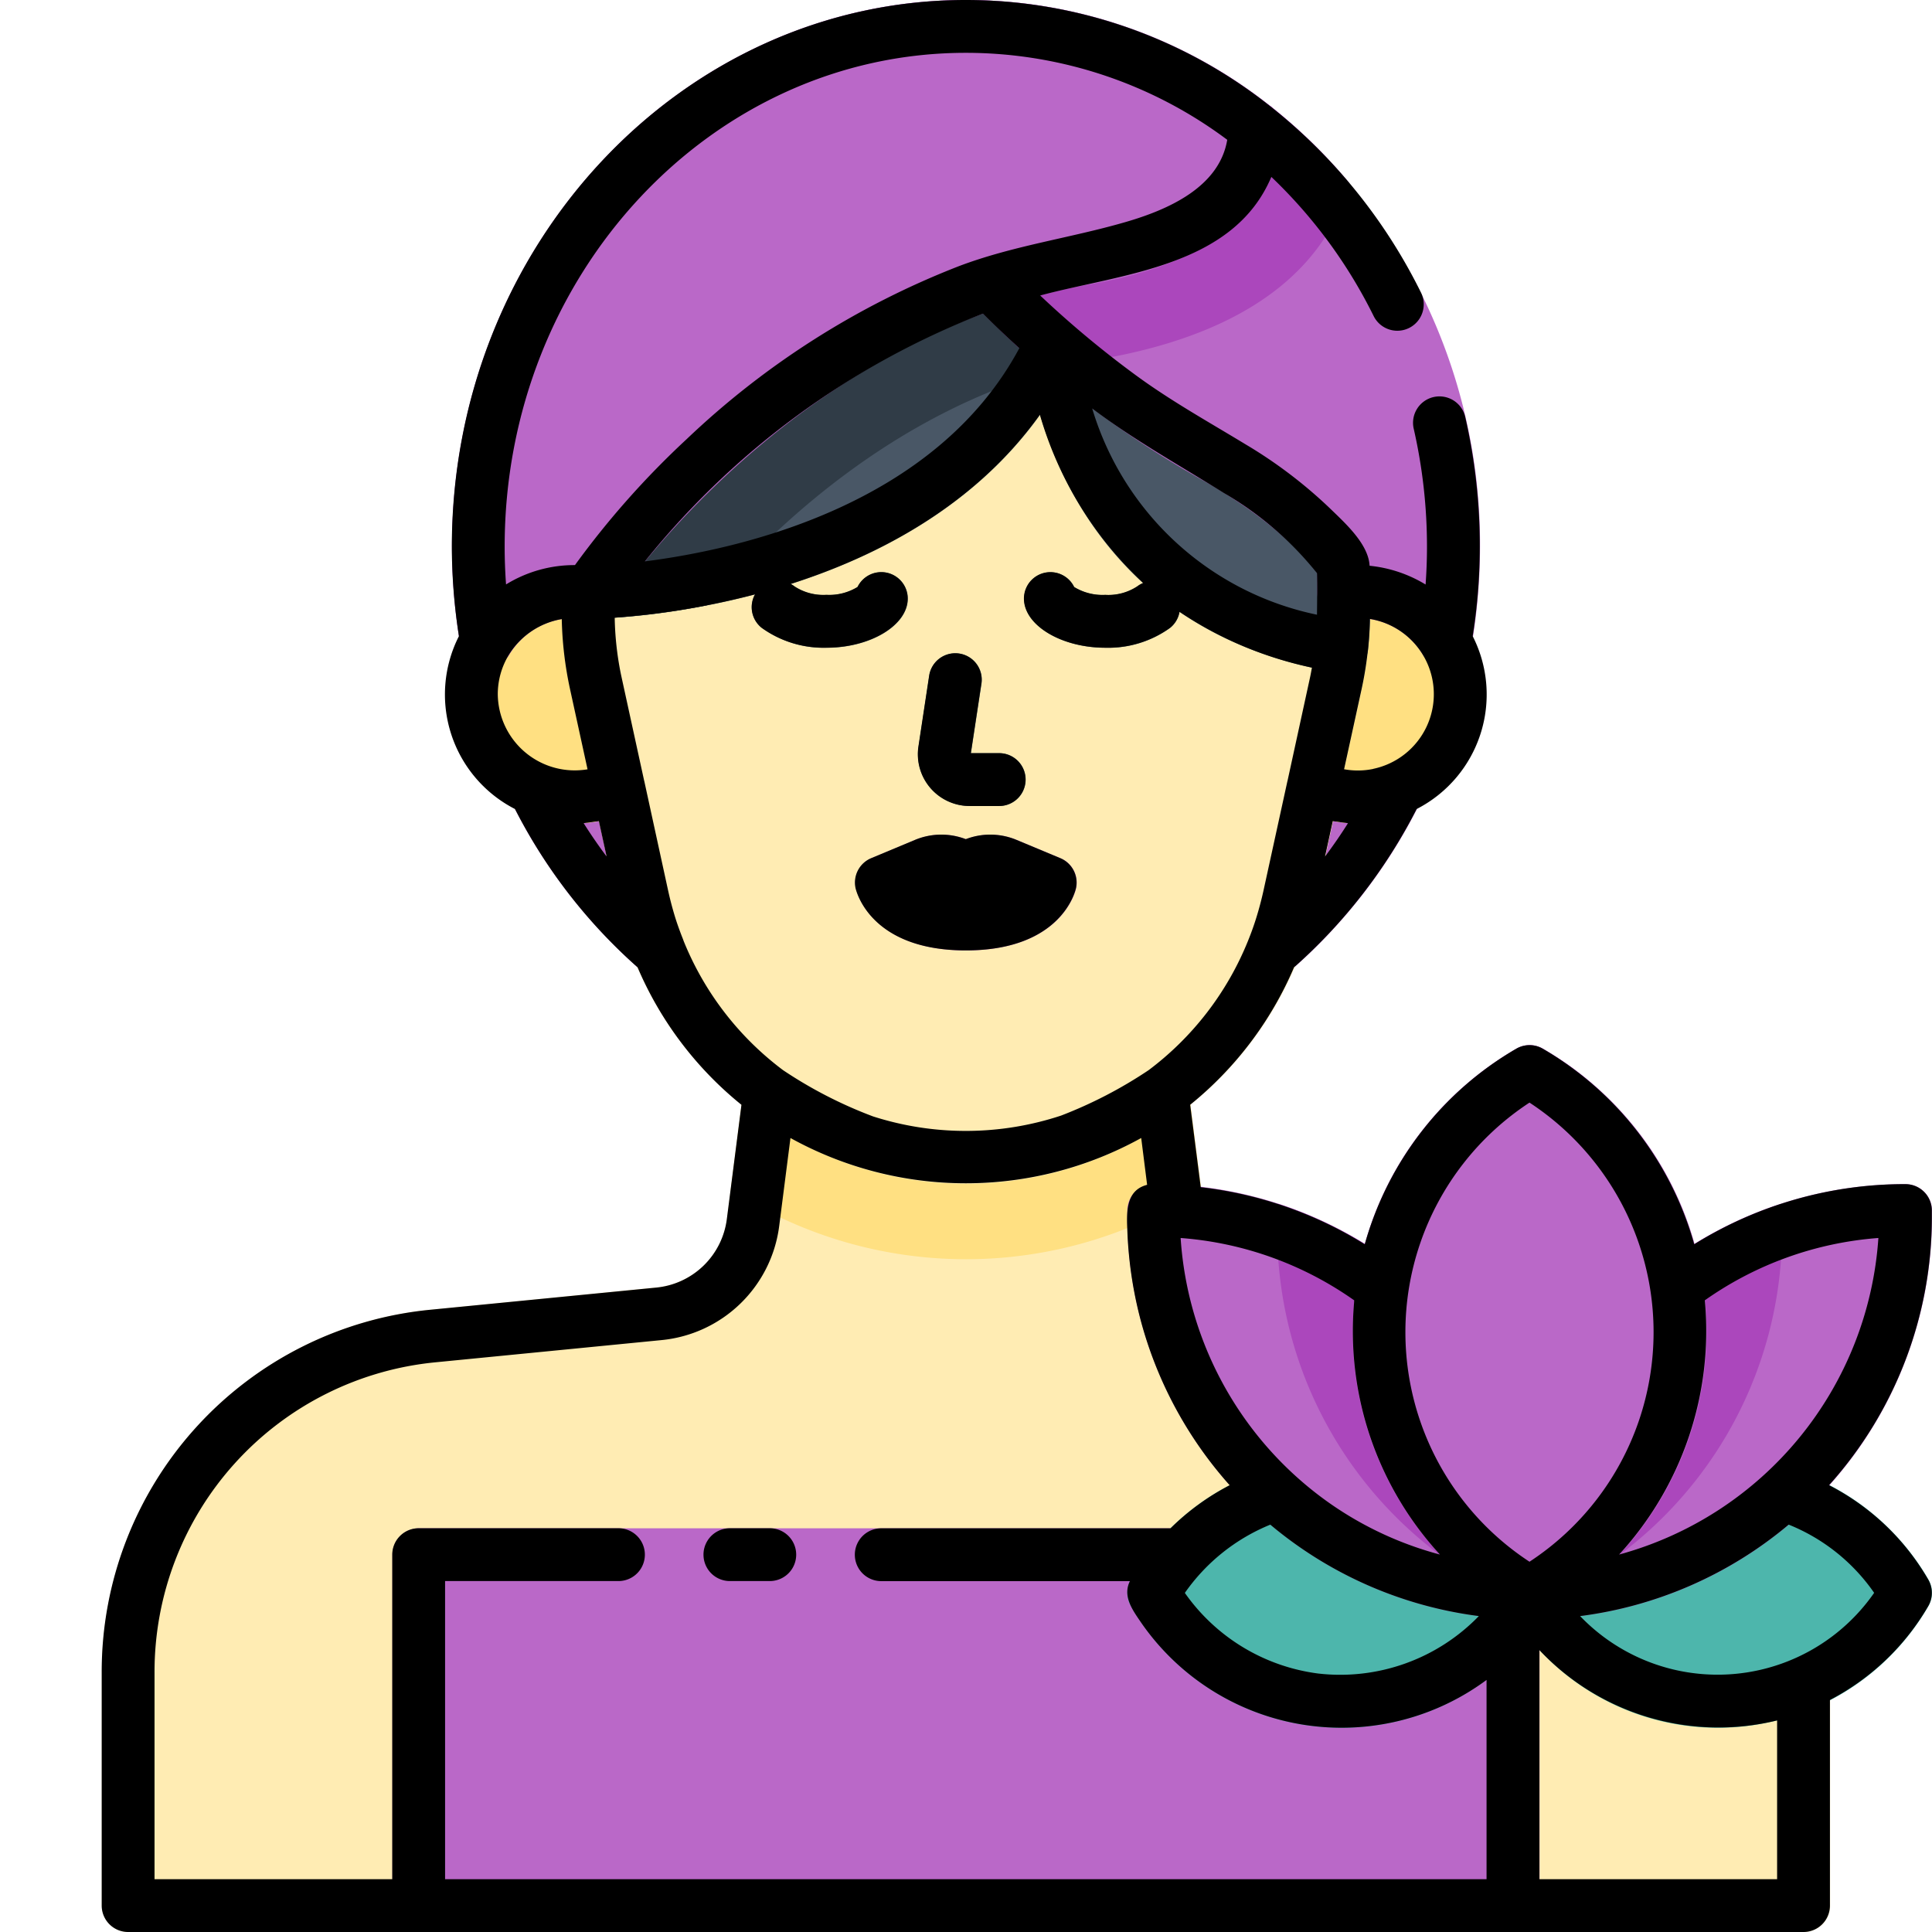 <svg height="512" viewBox="0 0 128 128" width="512" xmlns="http://www.w3.org/2000/svg"><g id="Layer_3" data-name="Layer 3"><g fill="#ba68c8"><path d="m38.05 52.81a6.819 6.819 0 0 1 -2.635-.53 34.217 34.217 0 0 0 8.285 10.756 21.831 21.831 0 0 1 -1.119-3.607l-1.59-7.3a6.778 6.778 0 0 1 -2.941.681z"/><path d="m43.7 64.785a1.744 1.744 0 0 1 -1.144-.426 35.72 35.72 0 0 1 -8.708-11.3 1.75 1.75 0 0 1 2.245-2.389 5.029 5.029 0 0 0 4.14-.111 1.75 1.75 0 0 1 2.467 1.201l1.59 7.3a20.111 20.111 0 0 0 1.03 3.318 1.751 1.751 0 0 1 -1.62 2.411zm-5.02-10.248q.719 1.141 1.522 2.209l-.512-2.346a8.38 8.38 0 0 1 -1.01.137z"/><path d="m85.422 59.428a21.831 21.831 0 0 1 -1.122 3.608 34.217 34.217 0 0 0 8.285-10.756 6.759 6.759 0 0 1 -5.573-.147z"/><path d="m84.3 64.785a1.751 1.751 0 0 1 -1.62-2.411 20.129 20.129 0 0 0 1.03-3.317l1.59-7.3a1.75 1.75 0 0 1 2.466-1.205 5.031 5.031 0 0 0 4.141.111 1.75 1.75 0 0 1 2.244 2.39 35.741 35.741 0 0 1 -8.708 11.3 1.744 1.744 0 0 1 -1.143.432zm4.01-10.385-.51 2.346q.8-1.068 1.522-2.209a8.38 8.38 0 0 1 -1.012-.137z"/></g><path d="m120.461 110.079a1.756 1.756 0 0 0 -1.656-.144 12.516 12.516 0 0 1 -5.007 1.035 12.68 12.68 0 0 1 -10.938-6.317 1.75 1.75 0 0 0 -3.029 0 12.626 12.626 0 0 1 -21.32.876 12.605 12.605 0 0 1 6.57-4.845 1.75 1.75 0 0 0 .652-2.961 23.222 23.222 0 0 1 -7.503-15.723 1.75 1.75 0 0 0 1.512-1.957l-1.007-7.878a1.75 1.75 0 0 0 -2.774-1.187 20.1 20.1 0 0 1 -23.922 0 1.75 1.75 0 0 0 -2.774 1.188l-1.1 8.576a5.225 5.225 0 0 1 -4.694 4.56l-14.908 1.468a24.1 24.1 0 0 0 -21.813 24.063v15.417a1.75 1.75 0 0 0 1.75 1.75h111a1.75 1.75 0 0 0 1.75-1.75v-14.708a1.751 1.751 0 0 0 -.789-1.463z" fill="#ffecb3"/><path d="m90.739 37.273a1.748 1.748 0 0 0 -.3-.879c-1.305-1.915-3.994-4.827-9.393-7.824a63.725 63.725 0 0 1 -14.145-11 1.745 1.745 0 0 0 -1.852-.475c-17.482 5.931-27.137 20.591-27.54 21.212a1.748 1.748 0 0 0 -.281.951v1.311a23.985 23.985 0 0 0 .541 5.048l3.1 14.2c.148.661.323 1.323.521 1.973.191.619.421 1.261.685 1.911a23.68 23.68 0 0 0 43.849 0c.263-.648.493-1.29.686-1.914.2-.645.371-1.307.522-1.978l3.1-14.19a24 24 0 0 0 .54-5.043v-2.098c0-.404-.008-.808-.033-1.205z" fill="#ffecb3"/><path d="m41.19 44.869a20.215 20.215 0 0 1 -.464-4.3v-1.31a1.749 1.749 0 0 0 -1.51-1.733 8.439 8.439 0 0 0 -1.166-.087 8.56 8.56 0 0 0 0 17.119 8.475 8.475 0 0 0 3.692-.845 1.751 1.751 0 0 0 .953-1.951z" fill="#ffecb3"/><path d="m41.19 44.869a20.215 20.215 0 0 1 -.464-4.3v-1.31a1.749 1.749 0 0 0 -1.51-1.733 8.407 8.407 0 0 0 -6.988 2.216v.827a29.035 29.035 0 0 0 .656 6.115l1.542 7.058a8.472 8.472 0 0 0 7.316-.028 1.751 1.751 0 0 0 .953-1.951z" fill="#ffe082"/><path d="m89.95 37.438a8.439 8.439 0 0 0 -1.166.087 1.749 1.749 0 0 0 -1.51 1.733v1.306a20.215 20.215 0 0 1 -.464 4.3l-1.5 6.893a1.751 1.751 0 0 0 .953 1.951 8.475 8.475 0 0 0 3.692.845 8.56 8.56 0 0 0 0-17.119z" fill="#ffecb3"/><path d="m89.95 37.438a8.439 8.439 0 0 0 -1.166.087 1.749 1.749 0 0 0 -1.51 1.733v1.306a20.215 20.215 0 0 1 -.464 4.3l-1.5 6.893a1.751 1.751 0 0 0 .953 1.951 8.472 8.472 0 0 0 7.317.028l1.546-7.077a29.026 29.026 0 0 0 .651-6.1v-.827a8.518 8.518 0 0 0 -5.827-2.294z" fill="#ffe082"/><path d="m52.039 70.981a1.75 1.75 0 0 0 -2.774 1.188l-.852 6.666a28.749 28.749 0 0 0 31.174 0l-.852-6.665a1.75 1.75 0 0 0 -2.774-1.187 20.1 20.1 0 0 1 -23.922 0z" fill="#ffe082"/><path d="m90.739 37.273a1.748 1.748 0 0 0 -.3-.879c-1.305-1.915-3.994-4.827-9.393-7.824a63.725 63.725 0 0 1 -14.145-11 1.745 1.745 0 0 0 -1.852-.475c-17.482 5.931-27.137 20.591-27.54 21.212a1.748 1.748 0 0 0 -.281.951v1.311a23.985 23.985 0 0 0 .541 5.048l3.1 14.2c.148.661.323 1.323.521 1.973.191.619.421 1.261.685 1.911a23.68 23.68 0 0 0 43.849 0c.263-.648.493-1.29.686-1.914.2-.645.371-1.307.522-1.978l3.1-14.19a24 24 0 0 0 .54-5.043v-2.098c0-.404-.008-.808-.033-1.205z" fill="#ffecb3"/><path d="m90.739 37.273a1.748 1.748 0 0 0 -.3-.879c-1.305-1.915-3.994-4.827-9.393-7.824a61.633 61.633 0 0 1 -10.19-7.245 54.4 54.4 0 0 1 -3.956-3.761 1.748 1.748 0 0 0 -1.852-.474c-17.481 5.936-27.136 20.596-27.539 21.217a1.75 1.75 0 0 0 1.469 2.7h.015c.907-.007 20.491-.348 29.913-13.525 1.718 5.744 6.5 14.916 19.714 17.08a1.75 1.75 0 0 0 2.024-1.547 23.913 23.913 0 0 0 .128-2.446v-2.091c0-.404-.008-.808-.033-1.205z" fill="#495766"/><path d="m54.762 42.918a7.016 7.016 0 0 1 -4.285-1.318 1.75 1.75 0 1 1 2.17-2.746 3.494 3.494 0 0 0 2.115.56 3.593 3.593 0 0 0 2.062-.522 1.75 1.75 0 0 1 3.323.768c0 1.768-2.466 3.258-5.385 3.258z" fill="#495766"/><path d="m73.238 42.918c-2.919 0-5.385-1.49-5.385-3.255a1.75 1.75 0 0 1 3.323-.768 3.593 3.593 0 0 0 2.062.522 3.494 3.494 0 0 0 2.115-.56 1.75 1.75 0 0 1 2.17 2.746 7.016 7.016 0 0 1 -4.285 1.315z" fill="#495766"/><path d="m69.591 58.472-2.891-1.207a2.8 2.8 0 0 0 -2.7.3 2.8 2.8 0 0 0 -2.7-.3l-2.889 1.206s.576 2.745 5.591 2.745 5.589-2.744 5.589-2.744z" fill="#ba68c8"/><path d="m64 62.967c-6.363 0-7.268-3.967-7.3-4.136a1.751 1.751 0 0 1 1.039-1.975l2.889-1.206a4.529 4.529 0 0 1 3.372-.05 4.512 4.512 0 0 1 3.377.055l2.888 1.205a1.751 1.751 0 0 1 1.035 1.971c-.032.169-.937 4.136-7.3 4.136zm-2.544-3.867a8.881 8.881 0 0 0 5.084 0l-.512-.214a1.04 1.04 0 0 0 -1.012.113 1.75 1.75 0 0 1 -2.032 0 1.042 1.042 0 0 0 -1.011-.114z" fill="#ba68c8"/><path d="m66.207 53.4h-1.957a3.43 3.43 0 0 1 -3.392-3.945l.709-4.687a1.75 1.75 0 1 1 3.461.523l-.7 4.608h1.876a1.75 1.75 0 0 1 0 3.5z" fill="#495766"/><path d="m100.817 105.5a1.747 1.747 0 0 0 -1.95.582 12.551 12.551 0 0 1 -9.976 4.894 12.684 12.684 0 0 1 -10.379-5.437 13.369 13.369 0 0 1 1.093-1.349 1.75 1.75 0 0 0 -1.287-2.936h-50.568a1.75 1.75 0 0 0 -1.75 1.746v25h76v-20.85a1.749 1.749 0 0 0 -1.183-1.65z" fill="#ba68c8"/><path d="m84.229 7.081a32.444 32.444 0 0 0 -20.229-7.081c-18.777 0-34.053 16.25-34.053 36.225a38.956 38.956 0 0 0 .562 6.537 1.751 1.751 0 0 0 1.4 1.424 1.721 1.721 0 0 0 .33.031 1.751 1.751 0 0 0 1.493-.838 5.035 5.035 0 0 1 4.322-2.437 5.7 5.7 0 0 1 .714.054 1.746 1.746 0 0 0 1.681-.784c.092-.143 9.429-14.271 25.731-19.807a41.982 41.982 0 0 1 6-1.566c.038 0 .076-.01.114-.017 10.375-1.862 12.581-6.659 12.606-10.355a1.749 1.749 0 0 0 -.671-1.386z" fill="#ba68c8"/><path d="m70.856 21.325a54.4 54.4 0 0 1 -3.956-3.761 1.748 1.748 0 0 0 -1.852-.474c-17.481 5.936-27.136 20.596-27.539 21.217a1.75 1.75 0 0 0 1.469 2.7h.015a46.725 46.725 0 0 0 7.827-.9c3.423-4.083 10.72-11.493 20.969-14.973a37.025 37.025 0 0 1 5.181-1.362c.07-.01.138-.021.2-.032.173-.031.336-.067.505-.1-1.075-.835-2.031-1.629-2.819-2.315z" fill="#303c47"/><path d="m84.23 7.081a1.75 1.75 0 0 0 -2.83 1.364c-.021 3.429-3.262 5.755-9.635 6.914-.038 0-.076.01-.114.017a45.4 45.4 0 0 0 -6.6 1.716 1.75 1.75 0 0 0 -.726 2.839 66.092 66.092 0 0 0 15.024 11.7c4.425 2.456 6.732 4.745 7.92 6.342 0 .168.006.337.006.506v.78a1.751 1.751 0 0 0 1.96 1.741 5.7 5.7 0 0 1 .714-.054 5.035 5.035 0 0 1 4.322 2.438 1.749 1.749 0 0 0 1.493.838 1.721 1.721 0 0 0 .33-.031 1.751 1.751 0 0 0 1.4-1.424 38.956 38.956 0 0 0 .562-6.537 37.214 37.214 0 0 0 -13.826-29.149z" fill="#ba68c8"/><path d="m89.4 12.131a34.74 34.74 0 0 0 -5.168-5.05 1.75 1.75 0 0 0 -2.832 1.364c-.021 3.429-3.262 5.755-9.635 6.914-.038 0-.076.01-.114.017a45.4 45.4 0 0 0 -6.6 1.716 1.75 1.75 0 0 0 -.726 2.839 59.665 59.665 0 0 0 5.045 4.731 36.554 36.554 0 0 1 3.6-.886c.07-.01.138-.021.2-.032 11.13-1.997 15.014-7.222 16.23-11.613z" fill="#ab47bc"/><path d="m84.229 7.081a32.444 32.444 0 0 0 -20.229-7.081c-18.777 0-34.053 16.25-34.053 36.225a38.956 38.956 0 0 0 .562 6.537 1.751 1.751 0 0 0 1.4 1.424 1.721 1.721 0 0 0 .33.031 1.751 1.751 0 0 0 1.493-.838 5.035 5.035 0 0 1 4.322-2.437 5.7 5.7 0 0 1 .714.054 1.746 1.746 0 0 0 1.681-.784c.092-.143 9.429-14.271 25.731-19.807a41.982 41.982 0 0 1 6-1.566c.038 0 .076-.01.114-.017 10.375-1.862 12.581-6.659 12.606-10.355a1.749 1.749 0 0 0 -.671-1.386z" fill="#ba68c8"/><path d="m127.765 104.654a16.109 16.109 0 0 0 -9.1-7.308 1.747 1.747 0 0 0 -1.708.376 23.15 23.15 0 0 1 -31.227 0 1.747 1.747 0 0 0 -1.708-.376 16.112 16.112 0 0 0 -9.1 7.307 1.751 1.751 0 0 0 0 1.754 16.114 16.114 0 0 0 26.421 2.165 16.114 16.114 0 0 0 26.42-2.165 1.749 1.749 0 0 0 .002-1.753z" fill="#4db6ac"/><path d="m102.221 69.479a1.747 1.747 0 0 0 -1.753 0 21.688 21.688 0 0 0 0 37.565 1.75 1.75 0 0 0 1.753 0 21.687 21.687 0 0 0 0-37.565z" fill="#ba68c8"/><path d="m126.25 78.453a26.407 26.407 0 0 0 -16.218 5.507 1.748 1.748 0 0 0 -.666 1.642 18.136 18.136 0 0 1 -8.022 17.867 18.142 18.142 0 0 1 -8.022-17.869 1.748 1.748 0 0 0 -.666-1.642 26.407 26.407 0 0 0 -16.218-5.507 1.75 1.75 0 0 0 -1.75 1.75v.421a26.656 26.656 0 1 0 53.312 0v-.422a1.75 1.75 0 0 0 -1.75-1.747z" fill="#ba68c8"/><path d="m109.367 85.6a18.136 18.136 0 0 1 -8.022 17.867 18.142 18.142 0 0 1 -8.023-17.867 1.748 1.748 0 0 0 -.666-1.642 26.532 26.532 0 0 0 -7.967-4.2c-.043.61-.066 1.224-.066 1.84a26.787 26.787 0 0 0 13.335 23.112 6.751 6.751 0 0 0 6.767 0 26.788 26.788 0 0 0 13.34-23.11c0-.617-.024-1.23-.066-1.84a26.531 26.531 0 0 0 -7.967 4.2 1.748 1.748 0 0 0 -.665 1.64z" fill="#ab47bc"/><path d="m102.221 69.479a1.747 1.747 0 0 0 -1.753 0 21.688 21.688 0 0 0 0 37.565 1.75 1.75 0 0 0 1.753 0 21.687 21.687 0 0 0 0-37.565z" fill="#ba68c8"/><path d="m63.988 62.967c6.363 0 7.268-3.967 7.3-4.136a1.751 1.751 0 0 0 -1.039-1.975l-2.888-1.205a4.516 4.516 0 0 0 -3.377-.055 4.53 4.53 0 0 0 -3.377.054l-2.889 1.206a1.751 1.751 0 0 0 -1.039 1.975c.041.169.946 4.136 7.309 4.136z"/><path d="m64.238 53.4h1.957a1.75 1.75 0 0 0 0-3.5h-1.877l.7-4.607a1.75 1.75 0 0 0 -3.461-.525l-.71 4.688a3.43 3.43 0 0 0 3.391 3.944z"/><path d="m48.358 104.75h2.642a1.75 1.75 0 0 0 0-3.5h-2.642a1.75 1.75 0 0 0 0 3.5z"/><path d="m6.738 126.25a1.75 1.75 0 0 0 1.75 1.75h111a1.75 1.75 0 0 0 1.75-1.75v-13.624a16.171 16.171 0 0 0 6.515-6.219 1.751 1.751 0 0 0 0-1.754 16.106 16.106 0 0 0 -6.576-6.256 26.55 26.55 0 0 0 6.812-17.775v-.422a1.75 1.75 0 0 0 -1.75-1.748 26.366 26.366 0 0 0 -13.992 3.986 21.788 21.788 0 0 0 -10.036-12.959 1.747 1.747 0 0 0 -1.753 0 21.789 21.789 0 0 0 -10.039 12.96 26.261 26.261 0 0 0 -10.867-3.784l-.7-5.461a23.62 23.62 0 0 0 6.882-9.108 35.681 35.681 0 0 0 8.123-10.486 8.525 8.525 0 0 0 3.713-11.453 38.248 38.248 0 0 0 -.492-14.506 1.75 1.75 0 1 0 -3.412.779 35.109 35.109 0 0 1 .875 7.806c0 .826-.031 1.66-.092 2.5a8.813 8.813 0 0 0 -3.71-1.243c-.073-1.462-1.673-2.873-2.659-3.834a30.924 30.924 0 0 0 -5.568-4.216c-2.393-1.454-4.815-2.8-7.088-4.447a66.211 66.211 0 0 1 -6.509-5.409c5.4-1.452 12.778-1.883 15.317-7.855a32.819 32.819 0 0 1 6.775 9.216 1.75 1.75 0 0 0 3.138-1.551 36.058 36.058 0 0 0 -9.927-12.3 32.444 32.444 0 0 0 -20.23-7.087c-18.777 0-34.053 16.25-34.053 36.225a38.805 38.805 0 0 0 .47 5.921 8.525 8.525 0 0 0 3.714 11.454 35.68 35.68 0 0 0 8.122 10.488 23.61 23.61 0 0 0 6.882 9.108l-.966 7.551a5.225 5.225 0 0 1 -4.693 4.56l-14.912 1.463a24.1 24.1 0 0 0 -21.814 24.063zm80.6-15.374a12.792 12.792 0 0 1 -8.839-5.342 12.791 12.791 0 0 1 5.662-4.522 26.8 26.8 0 0 0 13.816 6.057 12.784 12.784 0 0 1 -10.637 3.807zm30.4 3.106v10.518h-15.75v-15.18a16.289 16.289 0 0 0 15.75 4.661zm6.429-8.452a12.629 12.629 0 0 1 -19.481 1.54 26.8 26.8 0 0 0 13.82-6.06 12.614 12.614 0 0 1 5.661 4.519zm-11.219-19.38a22.876 22.876 0 0 1 11.5-4.13 23.376 23.376 0 0 1 -17.179 20.973 21.9 21.9 0 0 0 5.679-16.843zm-11.615-13.1a18.18 18.18 0 0 1 0 30.419 18.179 18.179 0 0 1 0-30.419zm-11.625 13.289a21.858 21.858 0 0 0 5.692 16.654 23.065 23.065 0 0 1 -7.164-3.3 23.349 23.349 0 0 1 -10.016-17.672 22.866 22.866 0 0 1 11.5 4.13c-.009.063-.006.124-.012.188zm-17.347-59.275c2.783 2.1 5.779 3.758 8.726 5.6a22.13 22.13 0 0 1 6.167 5.311c.024.916.009 1.836 0 2.752a19.733 19.733 0 0 1 -14.893-13.663zm-29.634 10.129a53.637 53.637 0 0 1 22.4-16.414c.779.787 1.585 1.548 2.405 2.291-5.571 10.389-18.401 13.307-24.805 14.123zm45.061 19.55.512-2.343c.115.023.233.03.349.048.158.024.316.05.476.065.061.006.121.02.182.025q-.716 1.138-1.519 2.205zm3.191-5.8a4.993 4.993 0 0 1 -1.929.021l1.171-5.358a24.169 24.169 0 0 0 .537-4.6 5.053 5.053 0 0 1 .221 9.932zm-26.991-47.443a28.915 28.915 0 0 1 17.32 5.762c-.533 3.177-3.992 4.652-6.733 5.448-3.681 1.068-7.44 1.559-11.046 2.924a55.1 55.1 0 0 0 -18.042 11.466 57.211 57.211 0 0 0 -7.394 8.339 8.635 8.635 0 0 0 -4.566 1.281c-.061-.837-.092-1.671-.092-2.5 0-18.039 13.706-32.72 30.553-32.72zm-30.278 39.887a5.147 5.147 0 0 1 3.508-2.371 24.213 24.213 0 0 0 .539 4.6l1.169 5.353a5.1 5.1 0 0 1 -5.947-4.969 5.024 5.024 0 0 1 .731-2.613zm5.14 11.126c.161-.015.319-.041.478-.065.116-.018.233-.025.348-.047l.512 2.343q-.8-1.068-1.52-2.206c.061-.005.121-.02.182-.026zm6.457 7.866c-.021-.052-.034-.1-.055-.152-.193-.485-.373-.976-.528-1.475-.172-.563-.323-1.136-.448-1.7l-1.59-7.3-.007-.019-1.5-6.871c-.072-.331-.135-.665-.19-1a20.448 20.448 0 0 1 -.263-2.942 51.417 51.417 0 0 0 9.3-1.545 1.746 1.746 0 0 0 .438 2.222 7.016 7.016 0 0 0 4.285 1.313c2.919 0 5.386-1.49 5.386-3.255a1.75 1.75 0 0 0 -3.323-.768 3.6 3.6 0 0 1 -2.063.522 3.494 3.494 0 0 1 -2.115-.56 1.74 1.74 0 0 0 -.254-.162c5.8-1.853 12.211-5.2 16.514-11.214a24.531 24.531 0 0 0 6.844 11.149 1.738 1.738 0 0 0 -.4.228 3.494 3.494 0 0 1 -2.115.56 3.6 3.6 0 0 1 -2.063-.522 1.75 1.75 0 0 0 -3.323.768c0 1.765 2.466 3.255 5.386 3.255a7.016 7.016 0 0 0 4.289-1.311 1.735 1.735 0 0 0 .631-1.069 24.924 24.924 0 0 0 8.775 3.7c-.039.212-.075.424-.121.634l-1.497 6.875-.007.019-1.593 7.289c-.127.569-.279 1.144-.45 1.7s-.364 1.091-.581 1.622a20.113 20.113 0 0 1 -6.569 8.53 29.29 29.29 0 0 1 -5.8 3.01 20.119 20.119 0 0 1 -12.46.055 28.974 28.974 0 0 1 -5.961-3.065 20.106 20.106 0 0 1 -6.572-8.522zm-35.069 48.454a20.609 20.609 0 0 1 18.656-20.581l14.912-1.465a8.707 8.707 0 0 0 7.823-7.6l.741-5.791a24 24 0 0 0 23.238 0l.392 3.104c-1.456.36-1.355 1.911-1.309 3.085a27.126 27.126 0 0 0 .88 5.879 26.779 26.779 0 0 0 5.898 10.936 16.164 16.164 0 0 0 -3.919 2.854h-19.165a1.75 1.75 0 0 0 0 3.5h16.475c-.489.982.153 1.885.694 2.676a16.145 16.145 0 0 0 22.934 3.87v13.2h-69v-19.75h11.486a1.75 1.75 0 0 0 0-3.5h-13.236a1.75 1.75 0 0 0 -1.75 1.75v21.5h-15.75z"/></g></svg>